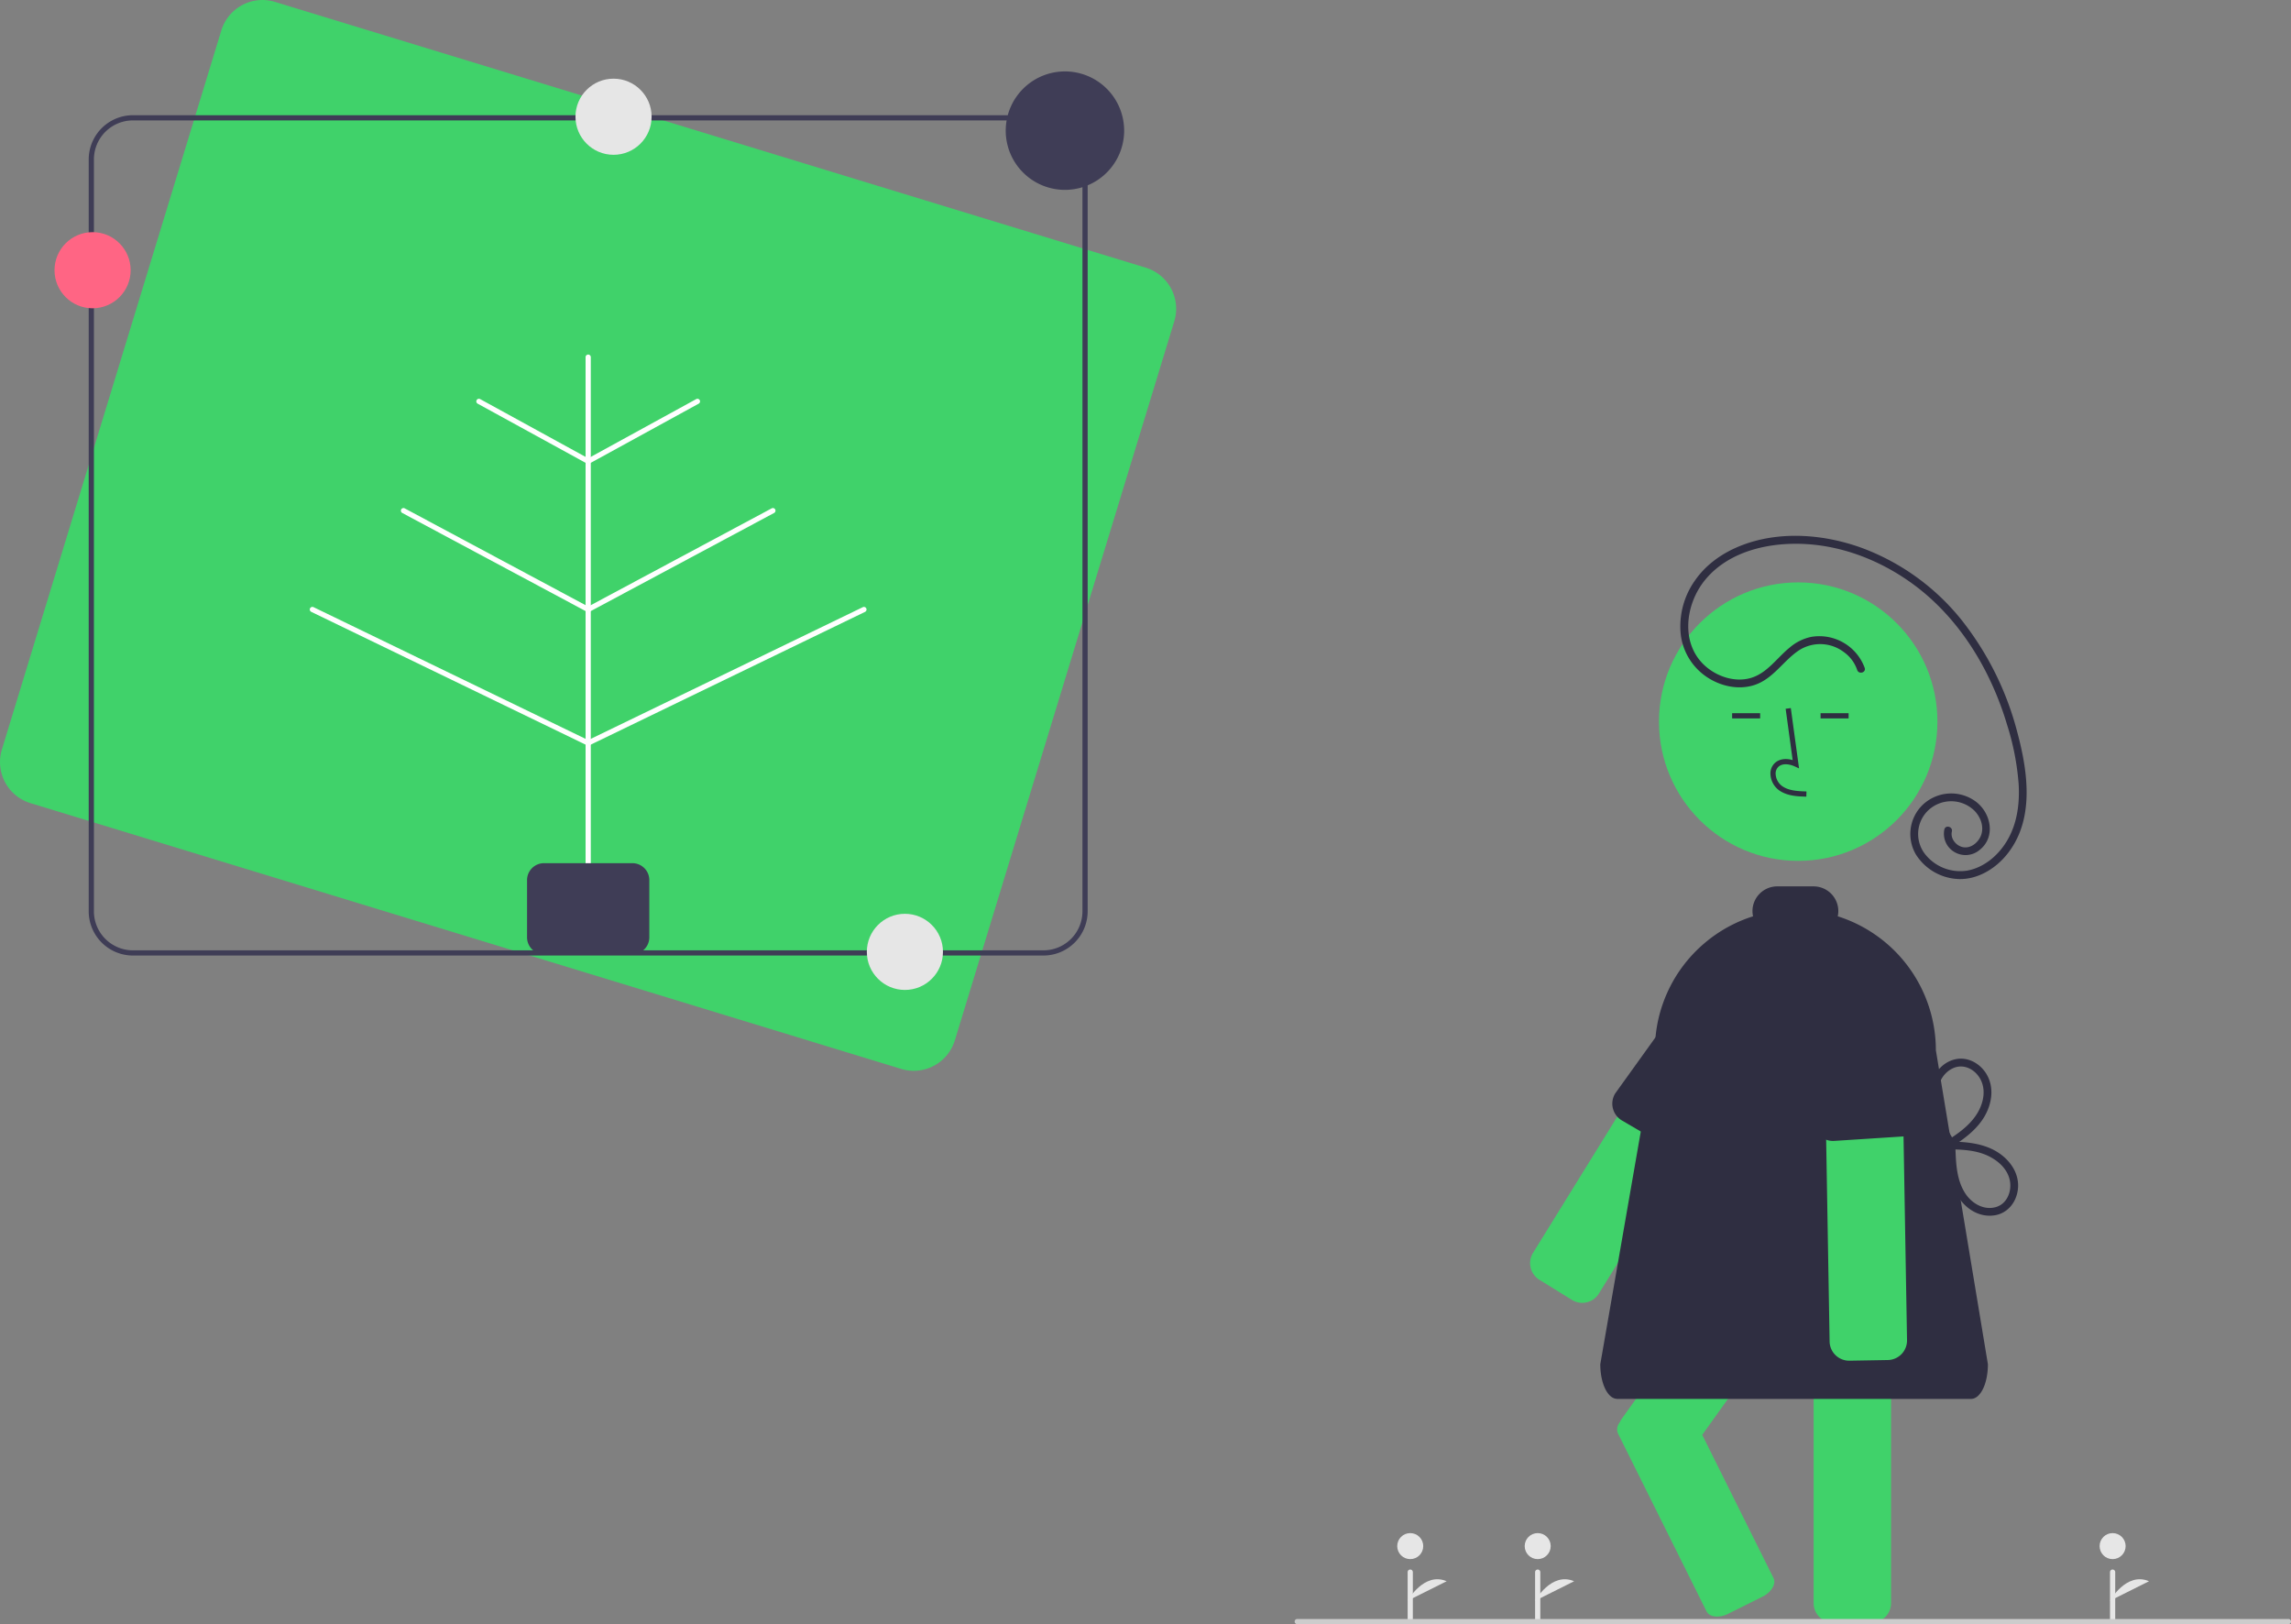 <svg data-name="Layer 1" xmlns="http://www.w3.org/2000/svg" width="880.671" height="624.281" viewBox="0 0 880.671 624.281" xmlns:xlink="http://www.w3.org/1999/xlink"><rect x="0" y="0" width="880.671" height="624.281" fill="#808080" stroke="none"/><path d="M510.913,549.445a16.441,16.441,0,0,1-4.808-.721L171.349,446.555a16.518,16.518,0,0,1-10.965-20.598l84.363-276.413a16.518,16.518,0,0,1,20.598-10.965L600.101,240.749A16.519,16.519,0,0,1,611.066,261.348l-84.363,276.413A16.531,16.531,0,0,1,510.913,549.445Z" transform="translate(-159.664 -137.859)" fill="#40d26a"/><path d="M560.765,505.141h-350a17.019,17.019,0,0,1-17-17v-289a17.019,17.019,0,0,1,17-17h350a17.019,17.019,0,0,1,17,17v289A17.019,17.019,0,0,1,560.765,505.141Zm-350-321a15.017,15.017,0,0,0-15,15v289a15.017,15.017,0,0,0,15,15h350a15.017,15.017,0,0,0,15-15v-289a15.017,15.017,0,0,0-15-15Z" transform="translate(-159.664 -137.859)" fill="#3f3d56"/><path d="M385.765,471.141a1,1,0,0,1-1-1v-195a1,1,0,0,1,2,0v195A1,1,0,0,1,385.765,471.141Z" transform="translate(-159.664 -137.859)" fill="#fff"/><path d="M385.765,424.448a1.0 1,0,0,1-.436-1.9L491.329,371.241a1.0 1,0,1,1,.872,1.8L386.2,424.348A.99.99,0,0,1,385.765,424.448Z" transform="translate(-159.664 -137.859)" fill="#fff"/><path d="M385.766,373.141a1,1,0,0,1-.473-1.882l71-38a1,1,0,0,1,.944,1.764l-71,38A.999.999,0,0,1,385.766,373.141Z" transform="translate(-159.664 -137.859)" fill="#fff"/><path d="M385.766,316.164a1,1,0,0,1-.482-1.877l42-23.023a1,1,0,0,1,.961,1.754l-42,23.023A.997.997,0,0,1,385.766,316.164Z" transform="translate(-159.664 -137.859)" fill="#fff"/><path d="M385.764,424.448a.99.99,0,0,1-.435-.1l-106-51.307a1.0 1,0,1,1,.871-1.8l106,51.307a1.0 1,0,0,1-.436,1.9Z" transform="translate(-159.664 -137.859)" fill="#fff"/><path d="M385.764,373.141a.999.999,0,0,1-.471-.118l-71-38a1,1,0,0,1,.944-1.764l71,38a1,1,0,0,1-.473,1.882Z" transform="translate(-159.664 -137.859)" fill="#fff"/><path d="M385.764,316.164a.997.997,0,0,1-.48-.123l-42-23.023a1,1,0,0,1,.961-1.754l42,23.023a1,1,0,0,1-.482,1.877Z" transform="translate(-159.664 -137.859)" fill="#fff"/><path d="M402.765,504.641h-34a6.507,6.507,0,0,1-6.5-6.5v-22a6.507,6.507,0,0,1,6.5-6.5h34a6.507,6.507,0,0,1,6.5,6.5v22A6.507,6.507,0,0,1,402.765,504.641Z" transform="translate(-159.664 -137.859)" fill="#3f3d56"/><circle cx="35.589" cy="103.864" r="14.633" fill="#ff6584"/><path d="M591.796,188.074c0,.561-.016,1.114-.065,1.658A22.76,22.76,0,1,1,548.906,177.449a20.922,20.922,0,0,1,1.675-2.691,22.753,22.753,0,0,1,41.134,11.462C591.772,186.83,591.796,187.448,591.796,188.074Z" transform="translate(-159.664 -137.859)" fill="#3f3d56"/><circle cx="347.848" cy="365.872" r="14.633" fill="#e6e6e6"/><circle cx="235.848" cy="44.872" r="14.633" fill="#e6e6e6"/><path d="M971.765,761.141a1,1,0,0,1-1-1v-18a1,1,0,0,1,2,0v18A1,1,0,0,1,971.765,761.141Z" transform="translate(-159.664 -137.859)" fill="#e6e6e6"/><circle cx="812.1" cy="594.281" r="5" fill="#e6e6e6"/><path d="M970.765,753.141s6.25-11.25,15-7.5" transform="translate(-159.664 -137.859)" fill="#e6e6e6"/><path d="M701.765,761.141a1,1,0,0,1-1-1v-18a1,1,0,0,1,2,0v18A1,1,0,0,1,701.765,761.141Z" transform="translate(-159.664 -137.859)" fill="#e6e6e6"/><circle cx="542.1" cy="594.281" r="5" fill="#e6e6e6"/><path d="M700.765,753.141s6.25-11.25,15-7.5" transform="translate(-159.664 -137.859)" fill="#e6e6e6"/><path d="M750.765,761.141a1,1,0,0,1-1-1v-18a1,1,0,0,1,2,0v18A1,1,0,0,1,750.765,761.141Z" transform="translate(-159.664 -137.859)" fill="#e6e6e6"/><circle cx="591.1" cy="594.281" r="5" fill="#e6e6e6"/><path d="M749.765,753.141s6.25-11.25,15-7.5" transform="translate(-159.664 -137.859)" fill="#e6e6e6"/><path d="M782.063,684.935a4.098,4.098,0,0,1,.229-.34,6.958,6.958,0,0,1,.76-1.35l25.16-35.2,20.73-28.99h35.36l-2.5,3.49-4.45,6.23-13.79,19.28-29.55,41.33,27.39,55.02c1.12,2.24-.79,5.46-4.24,7.18l-13.21,6.58a9.712,9.712,0,0,1-4.23,1.06c-1.86,0-3.41-.69-4.06-2l-34.05-68.4A3.963,3.963,0,0,1,782.063,684.935Z" transform="translate(-159.664 -137.859)" fill="#40d26a"/><path d="M856.833,754.075V629.065a1.968,1.968,0,0,1,.022-.348,7.443,7.443,0,0,1,4.764-6.637,7.313,7.313,0,0,1,2.714-.516h14.76a7.508,7.508,0,0,1,7.5,7.5V754.075a7.508,7.508,0,0,1-7.5,7.5H864.333A7.508,7.508,0,0,1,856.833,754.075Z" transform="translate(-159.664 -137.859)" fill="#40d26a"/><path d="M838.981,530.469,774.273,635.089a7.517,7.517,0,0,1-10.324,2.431l-12.555-7.761a7.516,7.516,0,0,1-2.429-10.323l64.709-104.623a7.106,7.106,0,0,1,1.162-1.432,7.471,7.471,0,0,1,9.161-.996l12.555,7.761a7.478,7.478,0,0,1,3.355,4.661,7.771,7.771,0,0,1,.172,2.318A7.442,7.442,0,0,1,838.981,530.469Z" transform="translate(-159.664 -137.859)" fill="#40d26a"/><path d="M842.377,528.602l-25.061,51.364a7.509,7.509,0,0,1-10.287,2.554l-23.965-14.03a7.537,7.537,0,0,1-3.402-4.619,7.514,7.514,0,0,1,.907-5.743l32.747-45.594a2.185,2.185,0,0,1,.395-.482c1.193-1.134,3.876-1.536,6.029-1.858l.335-.052c.578-.089,1.077-.166,1.429-.256l.135-.029c.143-.032.291-.064.426-.083a7.468,7.468,0,0,1,5.094.978l12.635,7.626a7.584,7.584,0,0,1,3.61,7.029A7.199,7.199,0,0,1,842.377,528.602Z" transform="translate(-159.664 -137.859)" fill="#2f2e41"/><circle cx="691.237" cy="277.374" r="53.519" fill="#40d26a"/><path d="M854.025,444.069l.056-2c-3.721-.104-7.001-.337-9.466-2.138a6.148,6.148,0,0,1-2.381-4.528,3.514,3.514,0,0,1,1.153-2.895c1.636-1.382,4.269-.935,6.188-.055l1.655.759-3.173-23.19-1.981.271,2.699,19.727c-2.607-.767-5.023-.437-6.678.961a5.471,5.471,0,0,0-1.86,4.492,8.133,8.133,0,0,0,3.2,6.073C846.603,443.861,850.718,443.976,854.025,444.069Z" transform="translate(-159.664 -137.859)" fill="#2f2e41"/><rect x="665.84" y="274.135" width="10.771" height="2" fill="#2f2e41"/><rect x="699.84" y="274.135" width="10.771" height="2" fill="#2f2e41"/><path d="M781.114,675.53c-3.534-.204-6.291-6.015-6.291-13.302l21-120.672a54.363,54.363,0,0,1,1.706-13.524l0-.001c.412-1.589.902-3.168,1.453-4.692a53.865,53.865,0,0,1,17.025-23.879c.878-.717,1.796-1.411,2.728-2.062a53.642,53.642,0,0,1,14.81-7.335,9.372,9.372,0,0,1-.222-2.006,9.511,9.511,0,0,1,9.5-9.5h14a9.511,9.511,0,0,1,9.5,9.5,9.373,9.373,0,0,1-.221,2.002,54.031,54.031,0,0,1,37.721,51.498l20,120.672c0,7.474-2.855,13.328-6.5,13.328h-136A.741.741,0,0,1,781.114,675.53Z" transform="translate(-159.664 -137.859)" fill="#2f2e41"/><path d="M863.957,657.081a7.511,7.511,0,0,1-.984-3.576l-2.104-122.994a7.49,7.49,0,0,1,2.104-5.342l.002-.002a7.496,7.496,0,0,1,5.263-2.29l14.76-.248a7.495,7.495,0,0,1,7.578,6.621,5.957,5.957,0,0,1,.048.742l2.112,123.002a7.518,7.518,0,0,1-7.377,7.625l-14.755.254a7.529,7.529,0,0,1-6.648-3.794Z" transform="translate(-159.664 -137.859)" fill="#40d26a"/><path d="M857.754,572.619a7.508,7.508,0,0,1-.965-3.208l.63-56.983a7.509,7.509,0,0,1,6.891-8.064l14.713-1.153a7.547,7.547,0,0,1,5.023,1.428c.151.114.302.254.449.353a14.033,14.033,0,0,0,1.148.86l.319.226c2.115,1.497,4.513,3.194,4.629,4.848l8.852,55.595a7.382,7.382,0,0,1-1.096,4.526,6.814,6.814,0,0,1-.677.939,6.475,6.475,0,0,1-.721.724,7.427,7.427,0,0,1-4.408,1.884L864.85,576.383a7.508,7.508,0,0,1-7.096-3.764Z" transform="translate(-159.664 -137.859)" fill="#2f2e41"/><path d="M876.466,394.576a18.579,18.579,0,0,0-20.536-11.922,18.442,18.442,0,0,0-8.311,4.115c-4.977,4.017-8.786,10.068-15.286,11.777-5.567,1.463-11.657-.362-16.121-3.827-10.842-8.415-9.037-24.405-.978-34.106,9.354-11.261,25.265-14.519,39.226-13.593,14.576.967,28.616,6.662,40.376,15.21,11.879,8.635,21.228,20.391,27.97,33.371a119.752,119.752,0,0,1,8.337,20.669,100.047,100.047,0,0,1,4.507,23.06c.427,7.631-.625,15.48-4.706,22.076-3.369,5.446-8.647,9.882-15.052,11.093a17.22,17.22,0,0,1-15.849-5.882,12.568,12.568,0,0,1,.338-16.77,12.827,12.827,0,0,1,18.307-.332c2.278,2.359,3.642,5.868,2.609,9.101-.869,2.72-3.59,5.226-6.594,4.94-2.836-.27-5.41-3.2-4.731-6.08.443-1.877-2.449-2.679-2.893-.798a8.142,8.142,0,0,0,3.962,8.725,8.388,8.388,0,0,0,9.48-.754c6.323-4.86,4.641-13.984-1.125-18.519a15.907,15.907,0,0,0-20.754,1.194,15.592,15.592,0,0,0-2.477,19.009,20.31,20.31,0,0,0,16.414,9.405c7.04.232,13.706-3.702,18.14-8.953,11.221-13.288,8.565-32.014,4.39-47.538A116.612,116.612,0,0,0,913.756,376.238a88.646,88.646,0,0,0-38.178-27.696c-14.59-5.357-31.658-6.758-46.378-1.081-7.141,2.754-13.631,7.214-18.014,13.566a30.465,30.465,0,0,0-5.449,20.54,22.92,22.92,0,0,0,10.118,16.569c5.23,3.492,12.11,5.021,18.192,3.033,7.217-2.36,11.002-9.198,17.037-13.268a15.065,15.065,0,0,1,17.343.582,13.916,13.916,0,0,1,5.145,6.891c.6,1.826,3.498,1.044,2.893-.798Z" transform="translate(-159.664 -137.859)" fill="#2f2e41"/><path d="M907.996,579.627c5.349.036,11.024.187,15.945,2.538,3.921,1.873,7.551,5.155,8.347,9.61.715,4-1.075,8.688-5.193,9.987-4.653,1.467-9.361-1.245-11.896-5.086-3.418-5.179-3.65-11.556-3.864-17.559-.069-1.925-3.069-1.934-3,0,.226,6.341.547,13.023,3.963,18.582,2.975,4.842,8.281,8.203,14.107,7.291,5.337-.835,8.691-5.517,9.007-10.713.328-5.404-2.869-10.126-7.176-13.099-5.892-4.068-13.311-4.504-20.239-4.55a1.501,1.501,0,0,0,0,3Z" transform="translate(-159.664 -137.859)" fill="#2f2e41"/><path d="M908.753,579.423c5.109-3.214,10.285-6.777,13.509-12.014,2.932-4.761,4.068-10.896,1.399-16.025-2.36-4.535-7.433-7.578-12.573-6.326-5.458,1.33-8.934,6.462-9.601,11.809-.916,7.341,2.74,14.057,6.255,20.207a1.501,1.501,0,0,0,2.59-1.514c-2.666-4.664-5.544-9.586-5.942-15.069-.344-4.738,1.325-9.741,5.831-11.95,3.935-1.929,8.228.052,10.414,3.595,2.541,4.118,1.655,9.217-.652,13.23-2.912,5.067-7.91,8.425-12.746,11.467-1.63,1.025-.126,3.622,1.514,2.59Z" transform="translate(-159.664 -137.859)" fill="#2f2e41"/><path d="M1039.336,762.141h-381a1,1,0,0,1,0-2h381a1,1,0,0,1,0,2Z" transform="translate(-159.664 -137.859)" fill="#ccc"/></svg>